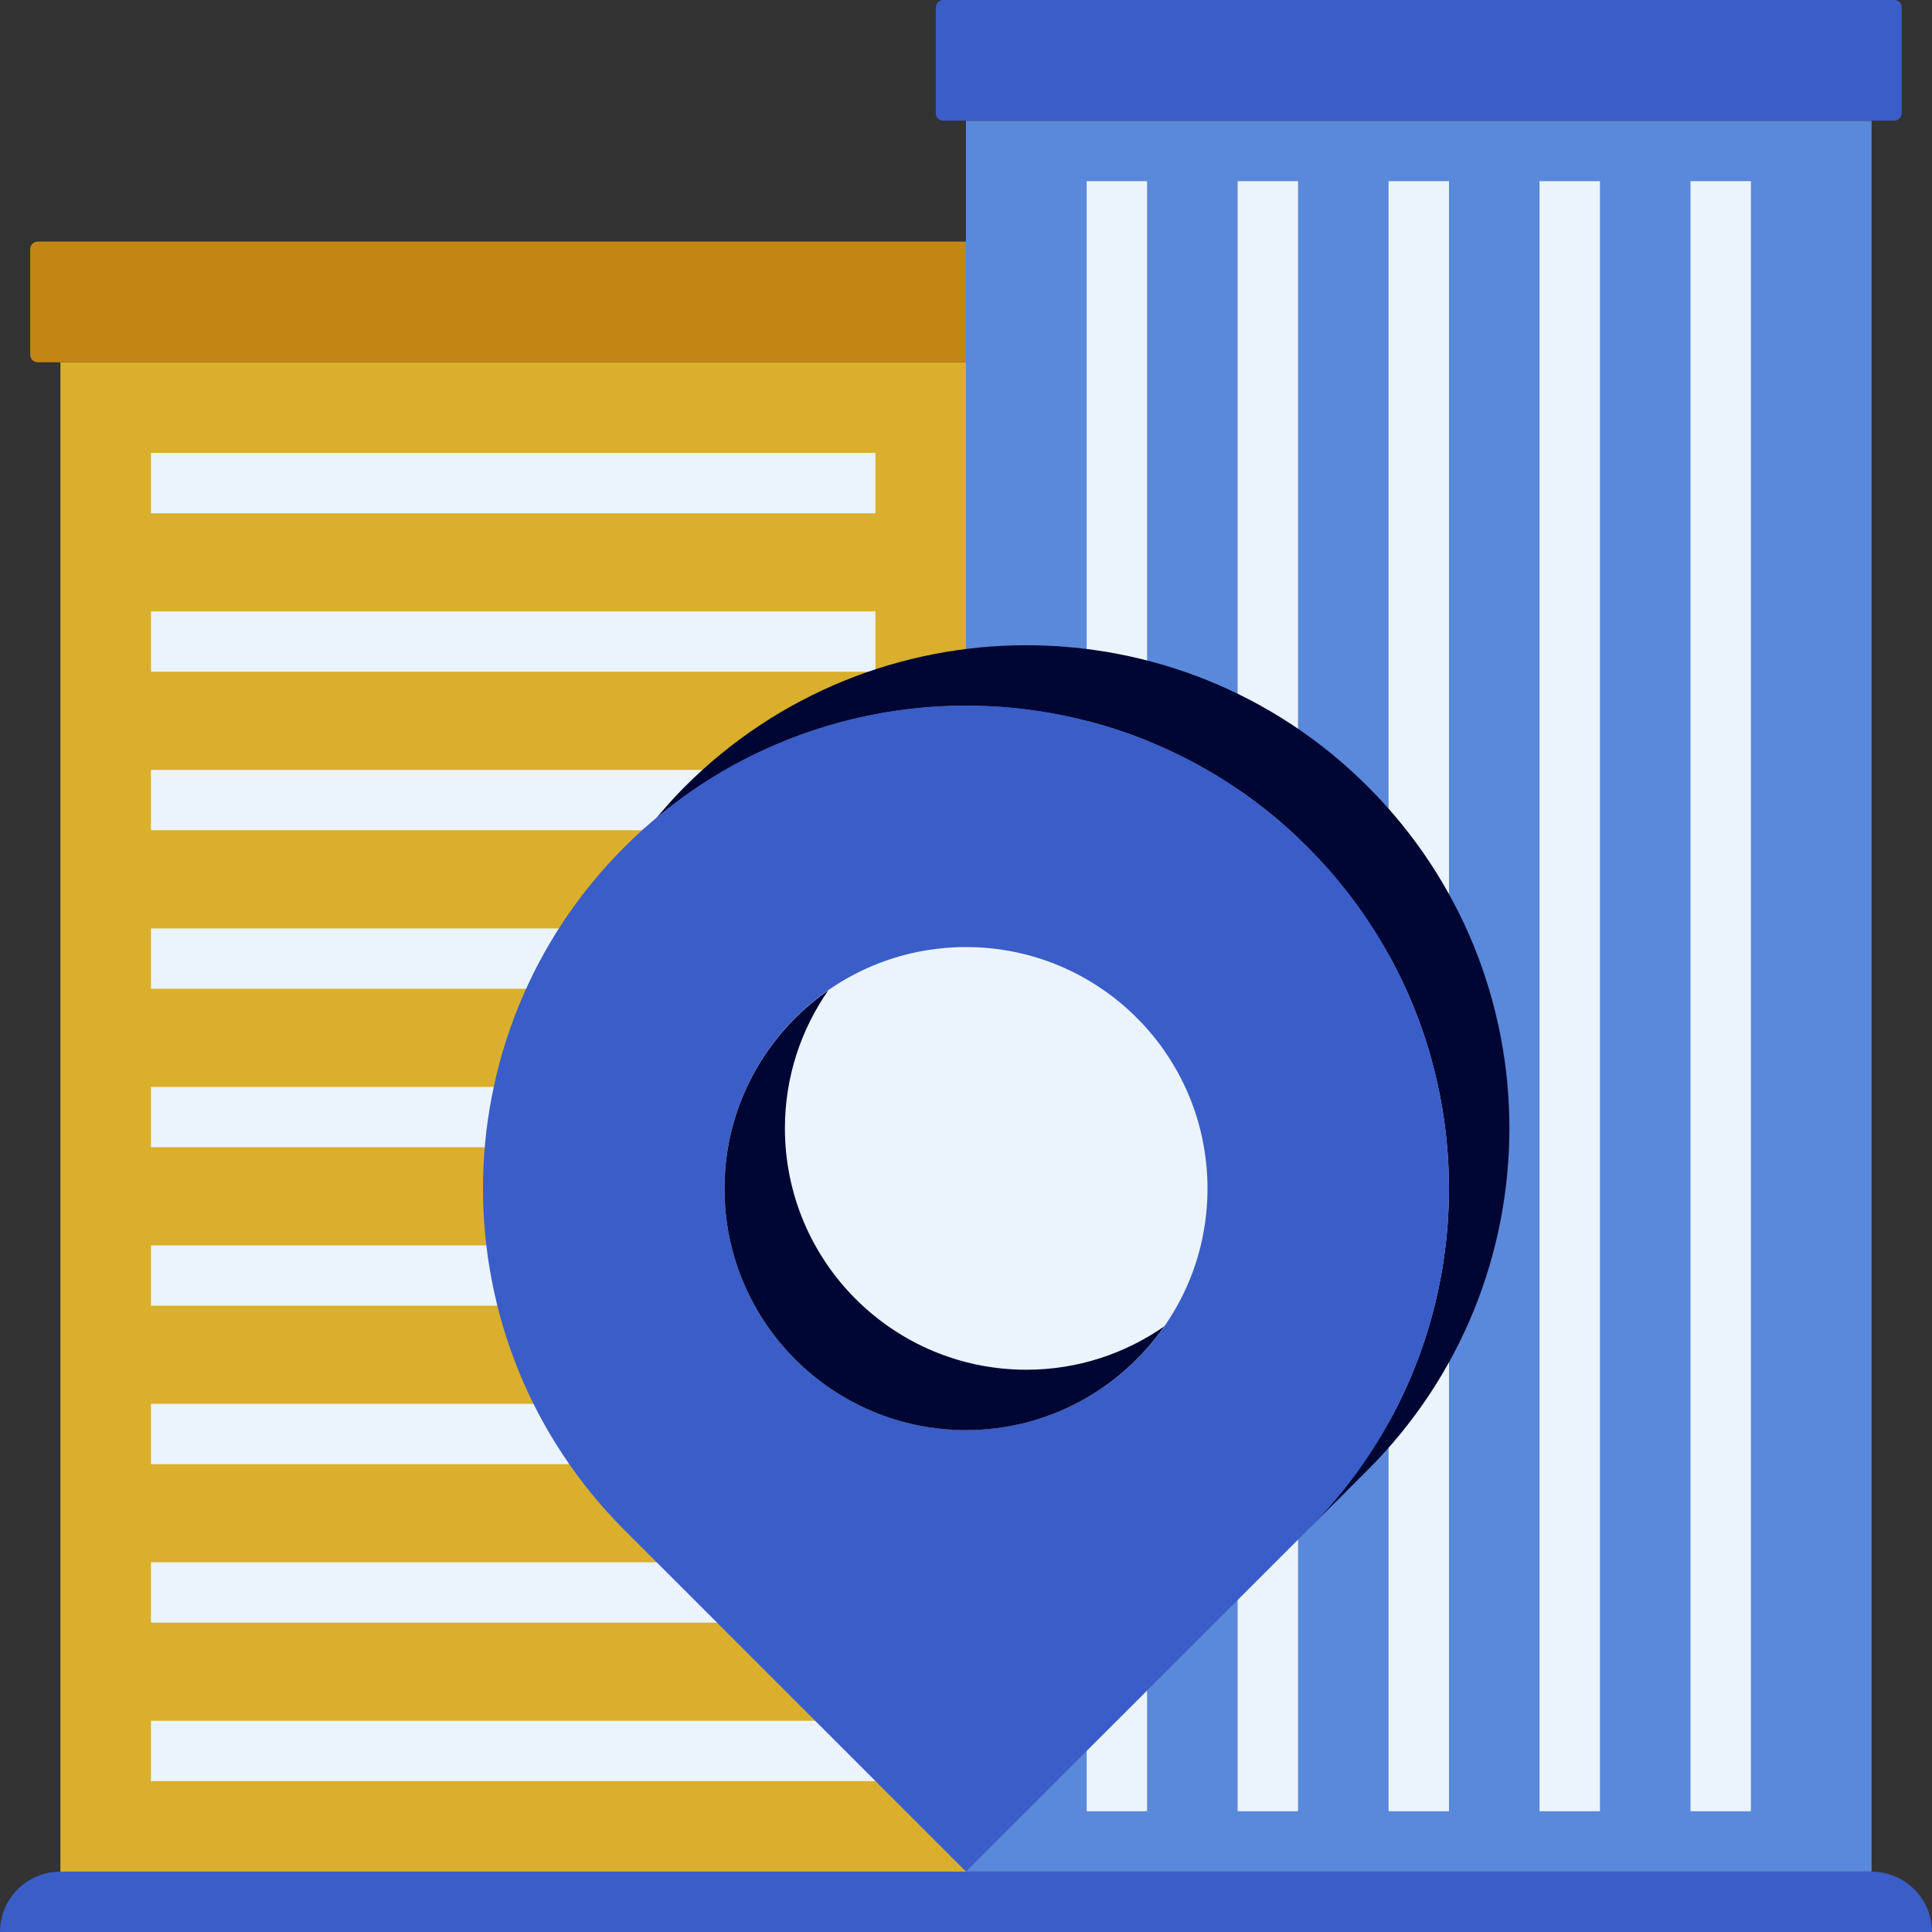 <?xml version="1.0" encoding="utf-8"?>
<!-- Generator: Adobe Illustrator 27.2.0, SVG Export Plug-In . SVG Version: 6.00 Build 0)  -->
<svg version="1.1" id="lokalnost" xmlns="http://www.w3.org/2000/svg" xmlns:xlink="http://www.w3.org/1999/xlink" x="0px" y="0px"
	 viewBox="0 0 252 252" style="enable-background:new 0 0 252 252;" xml:space="preserve">
<rect x="0" y="0" width="252" height="252" fill="#333333" stroke="none"/>
<style type="text/css">
	.st0{fill:#D9AF2C;}
	.st1{fill:#EBF3FD;}
	.st2{fill:#5A88DA;}
	.st3{fill:#3A5DC7;}
	.st4{fill:#C48613;}
	.st5{fill:#000633;}
</style>
<g>
	<rect x="7.88" y="47.26" class="st0" width="118.12" height="196.87"/>
	<rect x="19.69" y="100.42" class="st1" width="94.5" height="7.87"/>
	<rect x="19.69" y="79.75" class="st1" width="94.5" height="7.87"/>
	<rect x="19.69" y="59.08" class="st1" width="94.5" height="7.87"/>
	<rect x="19.69" y="121.1" class="st1" width="94.5" height="7.87"/>
	<rect x="19.69" y="141.77" class="st1" width="94.5" height="7.87"/>
	<rect x="19.69" y="162.44" class="st1" width="94.5" height="7.87"/>
	<rect x="19.69" y="183.11" class="st1" width="94.5" height="7.87"/>
	<rect x="19.69" y="203.78" class="st1" width="94.5" height="7.87"/>
	<rect x="19.69" y="224.45" class="st1" width="94.5" height="7.87"/>
	<rect x="125.99" y="15.76" class="st2" width="118.13" height="228.36"/>
	<path class="st3" d="M247.07,0H123.04c-0.54,0-0.98,0.44-0.98,0.98v13.78c0,0.54,0.44,0.98,0.98,0.98h124.03
		c0.54,0,0.98-0.44,0.98-0.98V0.98C248.06,0.44,247.62,0,247.07,0z"/>
	<path class="st4" d="M125.99,31.51H4.92c-0.54,0-0.98,0.44-0.98,0.98v13.78c0,0.54,0.44,0.98,0.98,0.98h121.08V31.51z"/>
	<rect x="200.81" y="23.63" class="st1" width="7.88" height="212.62"/>
	<rect x="220.5" y="23.63" class="st1" width="7.88" height="212.62"/>
	<rect x="161.43" y="23.63" class="st1" width="7.88" height="212.62"/>
	<rect x="181.12" y="23.63" class="st1" width="7.88" height="212.62"/>
	<rect x="141.74" y="23.63" class="st1" width="7.88" height="212.62"/>
	<path class="st5" d="M178.42,102.61L178.42,102.61c-24.6-24.6-64.49-24.6-89.1,0l0,0c-1.33,1.33-2.55,2.72-3.74,4.14
		c24.75-20.76,61.68-19.53,84.96,3.74l0,0c24.6,24.6,24.6,64.49,0,89.09l7.88-7.87C203.03,167.1,203.03,127.21,178.42,102.61z"/>
	<path class="st3" d="M170.55,110.48L170.55,110.48c-24.6-24.6-64.49-24.6-89.1,0l0,0c-24.6,24.6-24.6,64.49,0,89.09L126,244.12
		l44.55-44.54C195.15,174.97,195.15,135.09,170.55,110.48z"/>
	<circle class="st1" cx="126" cy="155.03" r="31.5"/>
	<path class="st5" d="M102.38,147.16c0-6.69,2.1-12.87,5.65-17.97c-8.17,5.69-13.53,15.13-13.53,25.85c0,17.39,14.1,31.5,31.5,31.5
		c10.71,0,20.16-5.36,25.85-13.53c-5.1,3.55-11.29,5.65-17.97,5.65C116.48,178.66,102.38,164.55,102.38,147.16z"/>
	<path class="st3" d="M244.12,244.13H7.88C3.52,244.13,0,247.65,0,252l0,0h252l0,0C252,247.65,248.47,244.13,244.12,244.13z"/>
</g>
</svg>
